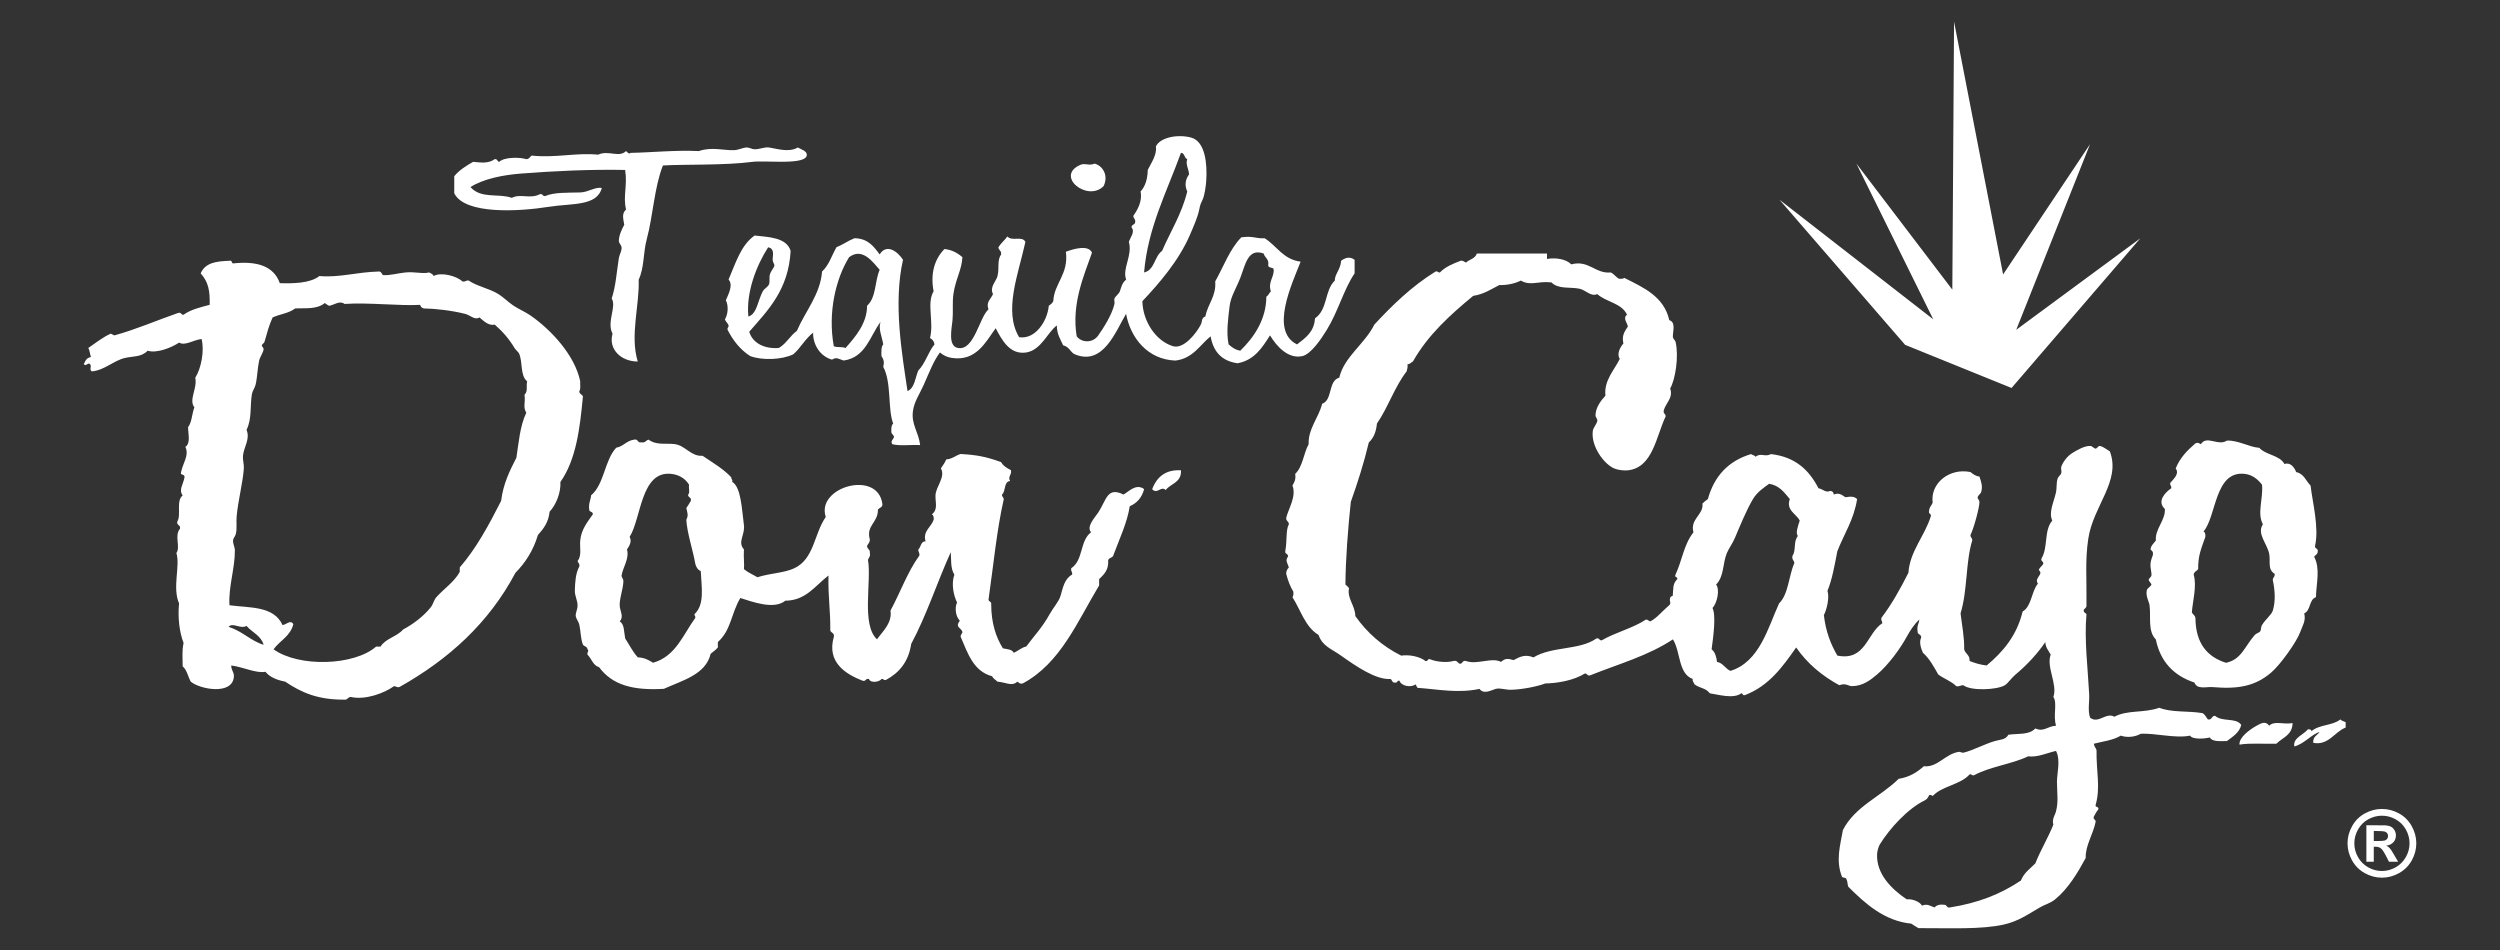 <svg xmlns="http://www.w3.org/2000/svg" viewBox="0 0 1000 380"><rect x="0" y="0" width="1000" height="380" fill="#333333" stroke="none"/><defs><style>      .cls-1 {        fill: #fff;      }    </style></defs><g><g id="Capa_1"><path class="cls-1" d="M437.85,65.45c3.36.89,5.62,4.88,3.59,8.99-6.43,6.59-19.87-4.23-8.98-8.63,1.93-.55,3.19.58,5.39-.36ZM762.05,137.94l42.57,17.25,51.48-59.84-49.61,36.57,29.53-74.26-34.78,52.12-19.62-101.1-.69,107.17-38.38-50.43,30.75,62.3-61.5-47.83,50.25,58.05ZM859.83,242.1c-.19-1.4-1.71-3.8-1.07-6.12.18-.67,1.66-1.49,1.8-2.16.06-.31-1.08-1.47-1.08-1.8-.02-.73.86-.95,1.08-1.8.23-.88-.49-2.87-.36-4.68.21-3.02,2.18-4.05,0-5.76.21-1.71,1.37-2.46,2.15-3.59-.42-4.57,3.87-8.06,3.6-12.6-3.34-3.13.19-6.64,2.52-8.27.26-1.1-.62-1.06-.36-2.17,1.19-1.43,3.82-3.64,2.16-5.75,1.69-4.3,4.7-7.29,7.91-10.07,1.08-.43,1.23-.1,2.16.35,2.38-3.75,6.84.92,10.43-1.43,4.53-.21,9.03,2.64,12.95,2.88,2.6,2.91,8.13,2.89,10.07,6.48,2.29-.84,4.01,1.32,4.67,3.23,3.11.61,3.92,3.53,5.77,5.4.77,6.69,3.46,16.81,1.79,24.1-.2,1.28,1.27.89,1.08,2.17,0,1.21-.92,1.48-1.45,2.16,2.51,4.84.93,10.08.72,16.21-2.81.9-2.04,5.39-4.68,6.47.71,3-.55,4.64-1.8,7.92-1.33,3.52-7.67,12.59-11.51,15.83-6.18,5.23-12.79,6.66-23.38,5.74-1.96-.16-4.06.55-6.12-.35-.36-.48-.97-.7-1.07-1.45-8.18-2.74-13.62-8.2-15.48-17.26-3.33-3.34-1.88-9.19-2.52-13.67ZM876.74,244.97c.42.91,1.43,1.2,1.44,2.52.16,9.79,4.65,15.25,12.23,17.63,6.17-1.32,7.33-6.36,11.51-11.15.55-.63,1.71-.84,2.16-1.44.43-.59.21-1.66.73-2.52,1.39-2.31,3.82-4.12,4.31-5.75,1.15-3.78.89-8.06,0-12.23-.06-1.14.96-1.2.73-2.52-2.9-1.76-1.6-4.89-2.16-7.93-.78-4.13-5.06-8.08-2.53-11.87-2.41-4.36.18-10.22-.35-15.83-1.74-2.25-3.94-3.97-6.84-4.32-12.17-1.46-11.33,16.97-16.55,23.02.63.32.8,1.12.72,2.16-1.73,4.95-2.92,7.44-2.88,12.94-.59.74-1.64,1-1.8,2.18,1.37,4.44-.42,10.77-.72,15.11ZM896.52,289.94c-.83,3.24-3.45,4.69-5.75,6.48-2.81.03-5.87.35-6.84-1.44-2.05.53-6.86.93-7.92-.73-5.79,1.23-14.4-1.15-19.78-.72-2.23,1.3-5.5,1.6-7.91.72-3.07,1.91-7.6,2.38-10.78,3.24.09,1.11.77,1.62,1.07,2.52-.13,8.67,1.66,14.95-.36,21.95-.28,1.22,1.45.45,1.07,1.8-.7.84-1.24,1.87-1.79,2.88-.39,1.33.88,1.02.71,2.15-1,4.97-4.13,9.43-3.96,14.4-3.06,5.67-6.98,12.29-12.23,16.55-2.04,1.65-3.9,1.95-6.11,3.23-4.91,2.86-8.54,5.5-14.39,6.84-8.92,2.03-21.37,1.42-34.18,1.44-.96-.6-1.98-1.14-2.87-1.8-10.85-1.05-18.62-8.22-25.18-14.75-.38-.83-.23-2.17-.72-2.88-.04-.92-1.34-.57-1.8-1.08-2.6-6.53-.7-12.67.36-18.71,4.81-9.47,15.14-13.4,22.31-20.51,4.36-.67,7.39-2.67,10.08-5.03,5.47.61,8.54-4.96,14.02-5.76.49-.07,1.28.48,1.79.35,3.78-.91,8.5-3.49,12.6-4.67,2.13-.62,4.2-.44,5.4-2.52,4.53-.6,8.22.13,10.78-2.52,3.37,1.56,4.8-.89,8.28-1.09-1.27-4.11.61-9.19-1.08-11.5,1.8-4.94-2.91-12.03-1.07-16.91-.78-1.62-2.05-2.74-2.16-5.05-2.78,4.23-7.28,9.18-11.87,12.96-1.65,1.36-3.08,3.58-4.32,4.32-3.22,1.91-13.64,2.32-16.55,0-1.15-.08-1.52.63-2.87.36-1.95-2-4.95-2.96-7.2-4.68-1.79-3.11-3.48-6.35-6.11-8.64-.66-1.47-1.71-4.15-.72-6.12.1-1.42-1.55-1.09-1.44-2.52-.36-2.16.53-3.06.72-4.68-1.87,1.64-3.67,4.31-5.04,6.84-2.5,4.63-7.26,11.2-11.86,15.11-2.69,2.27-5.71,4.66-10.08,4.68-1.49,0-2.44-1.38-5.04-.36-6.99-3.81-12.85-8.73-17.27-15.11-5.42,7.78-10.94,15.43-20.51,19.07-.98.26-.72-.73-1.44-.73-3.12,2.33-9.01.54-12.59,0-1.67-2.23-3.81-1.89-6.12-3.59-.21-.76-.88-1.03-.72-2.16-5.84-2.07-4.82-11.02-7.91-15.83-9.92,6.56-21.21,9.66-33.1,14.39-1.34.39-1.03-.89-2.17-.71-4.29,2.7-10.79,3.88-15.82,3.96-2.54,1.04-9.08,2.45-13.67,2.52-2.41.04-4.32-.82-6.12-.35-1.5.39-4.79,2.41-6.47,0-8.54,1.83-16.58.18-24.11-.37-1.12.18-1.01-.9-1.45-1.43-2.01,1.42-5.79.62-6.46-1.45-1.11-.26-.7,1-1.81.72-1.22.16-1.07-1.07-1.8-1.43-5.86.38-13.78-5.1-19.78-9.35-3.74-2.67-7.48-3.78-8.99-8.28-5.34-3.17-7.13-9.92-10.44-15.11.42-.42.41-1.27.37-2.17-1.27-2.07-2.21-4.51-2.87-7.19-.01-1.21.49-1.91,1.07-2.52-.49-1.64-1.58-2.74-.36-4.33.19-1.28-1.27-.89-1.08-2.16.8-4.32.14-8.45,1.44-10.79,0-1.2-1.18-1.23-1.07-2.52.69-3.27,4.24-8.62,2.5-12.95.69-1.24,1.47-2.38,1.09-4.68,3.01-2.74,3.34-8.17,5.39-11.87-.28-6.11,4-10.56,5.4-16.17,4.27-1.48,2.31-9.2,6.84-10.43,1.96-8.39,10.22-13.49,14.03-21.23,7.32-7.91,15.06-15.39,24.46-21.22,1.01-.31.93.51,1.79.35,2.09-2.22,5.16-3.47,8.28-4.67,1.12-.19,1.4.51,2.16.71,1.36-1.27,3.69-1.57,4.31-3.59h28.07v2.16c3.53-.65,7.78.1,9.71,2.16,7.03-1.87,9.64,3.88,15.82,3.24,1.29.63,2.02,1.83,3.24,2.52.88.04,1.73.05,2.16-.35,7.72,3.9,15.84,7.43,17.98,16.9,2.75.92,1.35,4.45,1.44,6.83,0,.41,1,1.49,1.07,1.8,1.39,5.93-.1,15.17-2.15,18.71,1.3,3.73-1.75,5.85-2.53,8.64-.41,1.48.76,1.4.73,2.52-3.8,7.85-5.06,20.49-15.12,21.58-1.49.16-3.91-.1-5.39-.72-4.34-1.84-9.48-9.15-8.63-15.1.19-1.29,1.56-2.65,1.79-3.96.16-.81-.7-1.37-.71-2.16-.01-3.08,2.06-5.88,3.96-7.91-.67-6.08,3.6-10.29,5.75-14.75-1.34-1.86.15-4.75,1.44-6.12-.69-3.17.36-4.61,1.79-6.83-.25-1.47-2.15-3.34-.35-4.68-2.05-4.67-8.38-5.06-11.89-8.27-2.58,1.17-4.54-1.61-7.18-2.16-3.65-.76-8.4.31-11.16-2.52-5.69-.62-8.22,1.56-12.24-.72-2.54,1.27-5.6,1.86-8.63,1.79-3.25,1.67-6.18,3.67-10.43,4.32-9.18,7.6-18.04,15.54-24.11,26.26-.76.32-1.07,1.09-2.16,1.08.16,1.24-.14,2.02-.36,2.88-4.77,6.14-7.42,14.4-11.87,20.86-.3,3.29-1.36,5.82-3.24,7.55-2,8.3-4.48,16.14-7.2,23.74-1.1,10.14-2.12,23.32-2.16,33.11.54.42,1.01.9,1.44,1.44-.89,4.05,2.44,6.89,2.52,11.16,4.7,6.7,10.76,12.02,18.34,15.83,3.26-.52,7.56.42,9.71,2.15,1.11.27.69-.99,1.8-.72,2.41,1.03,6.61,1.5,9.36.72,1.56-.37,1.65.74,2.52,1.08,1.33.14.93-1.46,2.52-1.08,4.47,1.64,10.32-1.65,14.02.36,1.64-1.42,2.61-1.43,5.04-.72,2.62-1.46,4.79-2.4,7.92-1.08,7.55-4.55,18.43-2.79,25.18-7.56,1.33-.38,1.03.9,2.16.72,5.44-3.17,12.43-4.82,17.63-8.28.88-.06,1.1.57,1.79.72,2.81-1.52,4.29-3.65,7.55-6.47.99-.85-.04-1.39.37-2.88.27-1.01,1.01-.54,1.07-1.08.27-2.33-.2-4.53,1.79-6.48.28-1.11-1.24-.44-.72-1.8,2.68-5.6,3.29-12.01,7.2-16.92-1.49-5.4,4.17-7.02,3.59-11.51.69-.64,1.35-1.28,2.17-1.8,2.55-9.18,8.21-15.28,17.26-17.99.55.43,1.48.45,1.8,1.08,2.14-1.74,3.86.24,6.11-1.08,9.84,1.08,15.37,6.46,19.07,13.67,1.71.26,2.91,1.94,4.67,1.07.92.05,1.39.53,1.44,1.45,2.14-.92,3.34.23,4.67,1.07,2.18-.31,3.37-.44,4.68.72-1.3,8.3-5.23,13.95-7.91,20.87-1.07,5.51-2.03,11.16-3.95,15.84.88,2.65-.28,7.54-1.44,9.71.73,6.48,2.74,11.66,5.4,16.2,11.34,2.28,11.79-8.94,17.98-12.95,0-.84-.61-1.06-.36-2.16,4.15-5.45,7.57-11.62,10.8-18.01.56-8.6,6.56-14.74,8.98-22.67.18-1.13-1.09-.8-.71-2.16.09-1.47,1.01-2.1,1.43-3.23-1.03-7.58,6.5-13.99,15.12-12.24,1,.79,1.97,1.62,3.59,1.8.62,1.94,1.38,3.74.72,6.12-.22.77-1.31,1.46-1.44,2.16-.1.53.7,1.18.72,1.8.07,2.2-2.27,10.66-3.59,13.31-.1,1.05.81,1.11.71,2.17-2.67,8.57-1.86,20.04-4.67,29.15.49,4.27,1.57,9.75,1.44,14.39.41,1.86,2.36,2.19,2.16,4.68,2.06.81,4.25,1.5,6.83,1.8,6.54-5.44,12.06-11.93,14.39-21.58,3.64-2.12,3.49-8.03,6.12-11.16-1.68-2.36,2.52-3.69.36-5.4.28-1.16,1.31-1.58,1.79-2.52.18-1.14-1.1-.82-.72-2.17,2.72-4.39.9-11.26,4.32-15.11-1.52-3.27.5-7.15,1.44-11.15.45-1.97.11-4.11.72-5.76.3-.81,1.24-1.35,1.44-2.16.21-.8-.26-1.74,0-2.52.55-1.61,2.19-4.07,4.32-5.4,1.6-1,5.08-3.14,7.56-2.88.23.03,1.48,1.09,1.8,1.08.63-.02,1.07-1.23,1.8-1.08,1.35.28,2.91,1.57,3.95,2.17,4.5,11.91-6.64,21.68-8.63,34.89-1.33,8.77-.59,15.98-.73,26.64.09,1.05-.68,1.24-1.07,1.8-.25,1.2.74,1.18,1.07,1.79-.92,10.5.56,21.61,1.08,32.01.16,3.15-.64,6.39.36,9.36,3.3,2.67,6.35-2.29,9.71-.36,5.48-2.85,11.63-1.36,17.99-3.59,4.76,1.97,11.62,1.18,17.27,2.15,1.02.54,1.45,1.67,2.16,2.52,1.76.33,1.37-1.51,2.88-1.43,2.91,2.55,8.32.59,10.43,3.59ZM719.89,208.26c-1.3-2.73-5.6-4.11-3.96-8.63-2.19-2.59-4.14-5.45-8.27-6.12-2.38,1.71-4.82,3.36-6.47,6.12-2.51,4.16-5.17,10.68-7.2,15.47-.99,2.35-2.49,4.29-3.24,6.12-1.74,4.18-1.04,9.26-4.31,12.6,1.55,1.9.5,7.32-1.44,9.36,1.47,2.96.34,11.53-.36,16.54,1.34,1.07,1.91,2.89,2.16,5.04,2.53.46,3.26,2.72,5.39,3.59,11.66-3.6,15.02-17.33,19.43-26.98,3.78-3.65,3.87-11.01,6.12-16.21-.12-1.08-1.12-1.29-.73-2.88,1.52-2.2.25-5.69,2.16-7.91-1.05-1.04,0-3.92.72-6.13ZM822.78,312.96c-.04-3.56,1.57-8.85-.37-12.59-3.56.77-7.44,2.67-11.15,2.16-6.57,3.15-15.31,4.12-21.59,7.55-1.01.3-.93-.51-1.79-.36-3.63,4.18-10.98,4.62-14.76,8.64-.48-.11-.67-.51-1.43-.36-.4.93-.91,1.73-1.8,2.16-6.55,3.13-13.9,11.01-17.98,17.63-.57.92-1.04,2.84-1.08,3.96-.3,7.81,5.73,13.87,11.86,17.99,1.92-.26,5.09.75,6.12,2.52,2.17-.95,3.35.23,5.04.72.75-.93,2.04-1.32,3.95-1.07,1.05.02.79,1.36,2.16,1.07,11.29-1.78,20.23-5.28,28.43-10.79,1.14-3.04,3.67-4.72,5.75-6.84,2.14-5.42,5.03-10.07,7.2-15.47-.63-2.31.67-3.74,1.08-5.39.99-3.97.42-6.88.37-11.52ZM907.68,290.29c-1.49-2.1-3.38-.91-5.05,0-2.67,1.48-7.14,4.69-6.83,7.56,4.33-.72,9.85-.22,14.75-.36,2.44-2.48,6.42-3.41,6.48-8.27-3.49.73-7.28-1.06-9.35,1.07ZM936.1,287.78c-2.99,2.51-8.19,1.92-11.51,4.68-.09-.63-.63-.82-1.44-.72-1.7,2.18-6.11,3.44-5.41,6.84,3.99-1.05,7.03-4.98,10.08-5.77-.94,1.35-2.75,1.81-2.51,4.33,6.11,1.15,8.49-4.41,12.95-6.12v-2.15c-.75-.33-1.6-.57-2.16-1.09ZM508,134.16c-3.13,4.9-6.2,9.87-12.95,11.15-6.33-.87-9.75-4.64-10.8-10.79-4.37,3.54-7.01,8.82-14.03,9.71-11.12-.37-18.02-9.04-19.79-18.7-4.13,6.95-9.17,20.96-20.5,16.19-1.79-.76-2.12-2.97-4.68-3.61-1.07-2.4-2.51-4.45-2.52-7.92-3.61,2.57-6.25,9.88-12.23,10.8-6.54.99-9.66-4.84-12.23-9.71-4.12,5.79-7.99,13.4-17.63,11.87-1.86-.3-3.15-.91-4.68-2.16-2.67,3.72-3.98,7.33-6.47,12.94-1.67,3.77-3.79,6.68-4.31,10.44-.75,5.41,2.22,8.32,2.88,13.66-3.62-.21-8.13.45-11.16-.36-.78-1.35.34-1.74.72-2.87-.16-1.03-1.27-1.13-1.08-2.52-.06-1.26.09-2.3.72-2.88-2.22-5.83-.59-16.37-3.96-22.66.48-1.98.17-2.97-.72-4.32-.03-1.83-.15-3.75.72-4.68-.53-3.19-2.07-6.3-1.07-8.99-4.31,5.76-5.94,14.2-14.76,15.46-1.86-.49-2.81-1.59-4.67-.35-4.66-1.3-7.66-5.9-7.56-10.79-3.11,2.4-4.97,6.06-7.91,8.64-4.57,2.24-12.53,2.51-17.27.71-3.95-2.53-6.79-6.16-9-10.43-.3-1.02.51-.93.36-1.8-.29-1.03-1.2-1.43-1.44-2.52,1.2-1.83,1.51-5.35.36-7.56.98-2.36,3.07-6.12,1.08-8.28,2.82-6.52,4.92-13.79,10.43-17.62,5.52.62,12.71.7,14.4,6.12-.82,15.49-8.95,23.66-16.56,32.37,1.39,4.73,6.38,6.96,11.87,6.47,2.97-1.71,4.47-4.88,7.19-6.83,3.3-7.74,9.38-14.59,10.07-23.74,2.73-2.44,3.88-6.43,5.77-9.72,2.58-1.01,4.61-2.58,7.19-3.59,5.42.08,7.72,3.31,10.07,6.47,2.89-4.6,7.35-.96,9.35,2.16-3.98,17.5-.35,37.97,1.81,52.52,2.92-1.26,3.03-5.35,4.32-8.26,2.81-2.83,3.92-7.35,6.47-10.43-.2-1.23-.82-2.04-1.8-2.52,1.64-6.54-1.44-13.97,1.44-18.7-1.33-6.98.29-12.79,4.32-16.91,2.8.25,5.08,1.44,7.2,3.24-.25,5.11-2.78,8.89-3.6,14.75-.48,3.46-.04,7.07-.36,10.43-.32,3.41-1.93,10.38,2.16,11.15,6.5,1.23,8.53-12.19,12.23-15.46-1.11-3.02.99-4.06,1.81-6.12-1.49-2.75,1.28-5.09,1.8-7.19.79-3.31-.23-6.3,1.44-8.64.25-1.57-1.04-1.6-1.08-2.88,1.01-1.62,2.47-2.79,3.6-4.32,1.77,2.12,5.93-.39,7.2,2.18-2.92,13.22-8.79,27.63-2.52,38.12,6.52,1.02,11.34-6.53,11.87-12.59.75-.45,1.36-1.05,1.8-1.8.31-7.16,6.2-10.73,5.04-19.79,3.02-1.13,9.01-2.93,10.44.37-3.4,9.54-8.23,20.7-6.12,33.45,2.06,2.72,6.5,2.72,8.63-.36,2.05-2.94,5.45-8.13,6.48-12.59.14-.59-.21-1.62,0-2.16.39-.96,1.77-1.82,2.16-2.87.52-1.45.85-3.47,2.52-4.68-1.67-4.44,2.62-9.56,1.08-15.1.57-1.81,2.57-4.02,1.08-5.77-.1-1.3,1.42-.97,1.44-2.16.23-1.33-.78-1.38-.72-2.52,1.7-2.41,3.69-5.93,2.88-9.71,1.84-2,2.8-4.87,2.88-8.64,1.32-2.72,3.74-5.97,3.24-9.35,1.62-3.58,8.46-5.03,14.03-3.61,5.73,1.48,6.57,10.5,6.12,17.28-.14,2.06-.6,5.66-1.44,7.55-.67,1.51-.91,1.63-1.44,4.32-.54,2.74-2.33,6.74-3.6,9.71-4.49,10.49-12.54,19.69-19.07,26.62.19,8.03,5.34,15.89,12.24,17.99,4.29,1.3,9.39-5.2,11.14-8.64.66-1.28.15-2.66,1.8-3.23,1.06-5.21,4.42-8.11,3.96-14.04,3.37-5.97,5.8-12.9,10.43-17.62,4.73-.69,5.57.54,9.35.37,4.89,3.02,7.36,8.47,14.39,9.35-3.44,8.82-12.45,27.75-1.44,33.1,3.32-2.56,6.83-4.93,7.19-10.43,5.19-3.63,3.71-11,7.92-15.11-.06-2.56,2.36-4.53,2.52-7.91,1.68-1.26,3.54-1.84,5.4-.37v5.4c-4.33,6.38-6.54,15.14-11.16,22.66-2.33,3.81-6.37,9.67-9.72,10.43-5.58,1.29-10.28-3.8-12.95-8.28ZM457.64,108.98c4.29-.98,4.09-6.46,7.19-8.63,3.41-7.87,7.85-14.71,10.07-23.75-1.14-2.51-.75-4.85.72-6.83-.11-2.33-1.5-3.92-.72-6.12-1.29-.39-.91-2.44-2.52-2.52-5.67,15.68-13.23,29.89-14.75,47.84ZM299.35,126.61c3.42-.94,3.76-6.39,5.76-10.07.63-1.17,2.06-1.68,2.52-2.88.38-1.02-.05-2.66.36-3.96.47-1.51,1.62-2.56,1.8-3.59.04-.26-.8-1.33-.72-2.53.13-1.88.69-4.12-1.8-4.68-4.67,7.22-8.89,18.01-7.92,27.71ZM351.87,107.91c-2.68-3-6.9-9.1-12.23-5.03-5.19,8.33-8.63,21.94-6.12,35.61,1.2.59,3.48.12,4.68.72,3.89-4.43,8.62-9.78,8.63-16.9,3.73-3.34,3.06-10.01,5.04-14.39ZM509.44,107.53c-.55-.64-2.11-.28-2.16-1.42.44-2.6-1.39-2.93-1.8-4.69-6.39-2.34-7.35,4.58-9.36,9.72-1.71,4.39-3.85,7.46-4.31,11.51-.63,5.47-1.32,10.33-.37,15.11,1.29,1.11,2.61,2.18,4.67,2.52,5.32-5.15,10.38-12.37,10.43-21.59.82-.5,1.15-1.49,1.8-2.15-1.3-3.86,1.59-5.9,1.08-9.01ZM457.64,195.67c-.86,3.34-2.85,5.55-5.75,6.84-.94,6.38-4.18,13.23-6.48,19.42-.18,1.26-1.85,1.03-2.15,2.17.27,3.99-1.74,5.7-3.61,7.56v2.52c-8.75,14.5-15.42,31.1-30.57,39.21-1.24.28-1.52-.4-2.16-.73-2.11,2.04-4.6.25-7.92,0-.72-.71-1.7-1.17-2.16-2.16-7.48-1.99-9.74-9.2-12.59-15.82-.05-.89.57-1.12.73-1.8-.24-1.2-1.38-1.5-1.8-2.52-.17-1.14.5-1.41.72-2.16-1.57-1.37-2.13-5.15-1.08-7.19-1.43-2.91-2.37-7.6-1.07-11.15-1.67-2.52-1.21-6.52-1.44-9-5.46,12.04-9.7,25.32-15.83,36.7-1.05,7.11-4.76,11.54-10.07,14.39-1.02.3-.93-.51-1.8-.36-.74,1.18-4.44,1.82-5.03,0-1.44-.35-1.08,1.07-2.52.71-6.83-2.66-14.49-7.43-11.51-17.62.27-1.59-1.16-1.47-1.44-2.52.13-7.6-.92-13.34-.72-21.96-5.46,4.22-9.08,10.02-17.27,10.08-4.54,3.72-13.17.42-17.99-1.08-3.76,6.35-3.61,12.76-8.99,17.62v2.16c-.8,1-1.89,1.7-2.88,2.52-1.95,8.33-11.18,10.61-18.7,14.03-12.57.74-20.67-1.6-25.91-8.64-2.51-.73-3.01-3.47-4.67-5.04-.18-1.13.78-1.41,0-2.17-.09-1.1-1.31-1.1-1.8-1.8-.97-2.52-.84-5.23-1.44-7.92-.34-1.52-1.32-2.39-1.44-3.59-.13-1.33.74-2.45.72-4.31-.02-1.97-1.13-3.73-1.08-5.76.08-3.41.31-7.06,1.8-9.73.18-1.13-.5-1.4-.72-2.15,1.79-2.26.79-5.31,1.08-8.28.43-4.46,2.97-7.41,5.04-10.43.1-1.18-1.39-.77-1.44-1.8-.42-2.57.81-4.58.72-5.76,5.31-4.41,5.37-14.04,10.07-19.06,2.93-.55,4.11-2.84,7.19-3.24,1.69-.37,1.2,1.44,2.88,1.08,1.62.3,1.8-.84,2.87-1.08,3.11,2.36,7.03,1.36,10.44,1.79,4.3.55,6.48,5.01,11.15,4.67,4,2.73,8.28,5.16,11.51,8.64-.14.86.66.79.36,1.8,3.55,2.11,3.82,10.86,4.68,17.28.52,3.95-2.68,6.76,0,9.71-.2,3.72.24,5.81,0,7.91,1.54,1.34,3.6,2.17,5.39,3.24,5.45-1.69,10.65-1.67,14.75-3.59,8-3.75,7.81-13.56,12.59-20.51-3.97-12.1,21.08-19.06,22.67-5.04,0,1.34-1.36,1.29-1.81,2.16.09,5.2-4.82,6.22-3.23,11.87.04,1.25-.71,1.7-1.09,2.52-.09,1.41,1.31,1.34,1.09,2.89.38,1.59-.62,1.79-.72,2.88,1.44,8.7-2.74,25.86,3.6,31.66,2.25-3.23,6.12-6.46,5.39-11.51,3.92-7.24,6.82-15.5,11.52-21.96.29-1.24-.54-1.38-.36-2.52,1.08-.96.87-3.2,2.87-3.23-1.25-4.02,2.3-5.69,3.24-8.64.07-1.03-.09-1.83-.72-2.16,2.54-1.89,1.34-4.74,1.44-7.56.12-3.56,4.15-7.34,2.16-10.79.75-1.16,1.6-2.25,2.15-3.6,2.47-.16,3.69-1.58,5.75-2.16,6.3.35,10.07,1.02,16.19,3.24.84,1.56,2.39,2.41,3.96,3.24.32,2.02-1.42,2.57-.36,4.32-2.64.23-1.63,4.12-3.24,5.4-.06.89.56,1.11.72,1.79-2.85,12.54-4.14,26.5-6.12,40.3.11.85,1.25.68,1.08,1.8.02,7.42,1.82,13.05,4.67,17.63,1.67.37,3.7.38,4.32,1.79,1.81-.71,2.98-2.06,5.04-2.52,3.18-4.36,6.3-7.43,9.36-12.95,1.41-2.56,3.66-5.04,4.31-7.19,1-3.32,1.51-6.85,4.68-8.63.18-1.14-.65-1.28-.36-2.53,4.93-3.28,3.32-10.9,7.92-14.39-2.02-2.24,1.64-6.04,2.88-7.91,3.28-4.95,3.52-10.45,10.08-7.19,2.13-1.09,4.96-4.57,8.27-2.17ZM280.29,228.41c-1.23-.42-1.98-1.91-2.16-2.88-1.07-5.9-3.33-12.49-3.6-17.63.92-1.91.44-2.58,0-4.69.67-.88,1.21-1.91,1.8-2.87.37-1.58-1.22-1.18-1.08-2.52.82-.62.13-2.75.36-3.96-1.57-2.56-4.13-4-7.2-4.32-12.13-1.24-11.89,17.85-16.55,25.19,1.03,1.99-.24,3.8-1.07,5.03,1.05,3.71-1.69,7.24-2.16,10.44-.09.59.72,1.39.72,2.16,0,3.18-1.83,7.58-1.43,10.44.25,1.81,1.61,3.89,0,5.75,1.89,1.32,1.56,3.69,2.15,6.83,1.67,2.54,3.03,5.37,5.04,7.56,2.67.09,4.41,1.11,6.12,2.16,9.06-2.55,12.01-11.25,16.91-17.98.08-.69-.41-.8-.36-1.45,4.18-3.89,2.82-10.72,2.52-17.28ZM233.16,158.63c-1.19,12.81-2.72,25.24-9,34.16.25,4.29-1.78,9.21-4.32,11.88-.41,4.27-2.47,6.87-4.68,9.35-1.85,6.18-5,11.07-8.99,15.11-10.63,20.09-26.75,34.67-46.41,45.69-1.1.27-1.31-.37-2.16-.35-3.93,2.84-11.54,5.63-17.26,4.32-1.07,0-1.23.92-2.16,1.07-10.84.13-17.42-2.7-24.11-7.2-3.31-.64-6.14-1.78-7.91-3.95-3.62.74-9.06-1.96-13.68-2.52.05,2.08,1.16,2.67,1.08,4.31-.35,7.77-13.64,5.24-17.26,2.16-1.13-1.99-1.51-4.71-3.24-6.11-.01-4.03-.31-6.12.37-9.36-1.74-4.49-2.36-10.52-1.8-15.82-2.8-6.37.55-15.07-1.08-20.16,1.76-2.43-.94-6.93,1.44-9.72.37-1.67-1.44-1.19-1.07-2.88,1.65-2.53-.6-8.34,2.15-10.43-1.67-2.26.18-4.3.72-7.19.18-1.12-.9-1.02-1.44-1.44.32-3.78,3.54-7.2,1.8-10.79,2.15-1.5,1.12-4.86,1.08-7.91,1.55-1.93,1.52-5.43,2.52-7.91-2.38-3.04,1.27-7.54.36-11.87,2.3-3.59,3.75-10.64,2.52-15.47-3.46.43-6.61,2.84-8.99,1.44-2.95,1.94-8.87,4.43-12.59,3.24-2.48,2.63-5.82,2.16-9,2.88-4.54,1.03-8.25,4.95-13.3,5.4-1.24-.76.09-1.84-.72-2.88-.76-.92-1.6,1.06-2.52,0,.86-1.81,1.13-2.46,2.87-2.88-.44-1.11-.44-2.67-1.08-3.6,2.93-1.98,5.62-4.21,9-5.75.53.18.9.53,1.44.71,9.01-2.49,16.99-6.04,25.54-8.99,1.35-.38,1.03.89,2.16.72,2.76-2.03,6.62-2.97,10.43-3.96.13-5.45-.45-9.09-3.6-12.59,1.88-4.29,6.15-4.82,11.51-5.03,1.15-.32.74.93,1.44,1.06,9.52-1.05,16.29,1.03,18.71,7.92,5.06.1,12.01.14,15.83-2.88,7.95.73,14.78-1.57,23.74-1.8,1.18-.1,1.04,1.11,1.8,1.43,2.59.21,5.8-.75,8.99-1.07,3.53-.35,7.06.69,9.35,0,.72.37,1.53.63,1.8,1.45,2.87-1.71,9.24-.06,11.51,2.15,1.25.3,1.39-.53,2.52-.35,3.07,2.19,8.27,3.17,11.87,5.4,2.07,1.28,3.9,3.22,6.11,4.68,2.18,1.43,4.75,2.5,6.84,3.96,8.09,5.63,17.65,15.82,19.79,26.25-.11,1.33.3,3.19-.36,3.95-.06,1.27,1.22,1.19,1.44,2.17ZM105.45,257.92c-1.05-3.74-4.63-4.95-6.83-7.55-2.56,1.38-5.44-1.55-7.19.36,5.71,1.83,8.86,5.64,14.03,7.19ZM210.85,152.51c-2.86-2.24-1.68-7.76-3.24-11.15-.2-.45-1.37-1.44-1.8-2.16-2.28-3.8-4.79-6.62-7.91-9.35-2.51.57-4.46-1.52-6.12-2.88-1.84,1.24-3.63-.91-5.75-1.43-5.26-1.33-11.82-2.09-16.55-2.17-.75-.21-1.23-.68-1.44-1.43-7.87.49-20.94-1.03-30.22-.36-1.9-1.49-4,.34-6.11.73-.74-.21-1.16-.75-1.8-1.08-3.37,2.68-7.94,1.91-11.87,2.15-2.32,1.88-6.12,2.28-8.99,3.6-1.45,3.14-2.18,6-3.24,9.71-.18.66-.98.9-1.08,1.44-.07.41.75,1.06.72,1.44-.09,1.47-1.45,3.09-1.79,4.67-.7,3.18-.7,6.73-1.44,9.71-.33,1.33-1.23,2.35-1.44,3.6-.83,4.86.04,9.99-2.16,14.39,1.55,3.68-1.13,6.93-1.44,10.42-.14,1.57.48,3.45.36,5.05-.42,5.76-2.29,12.77-2.87,19.06-.24,2.54.22,5-.36,7.2-.28,1.02-1.01,1.48-1.08,2.52-.1,1.33.71,2.62.72,3.95.06,7.17-2.63,14.67-2.16,21.96,8.4,1.1,17.71.26,21.23,7.91,1.37-.03,3.19-2.32,4.31-.35-1.16,4.82-5.39,6.59-7.91,10.06,10.16,7.29,32.26,6.57,41.02-1.08h1.79c1.99-3.28,6.58-3.98,9-6.83,4.13-2.2,8.36-5.43,11.15-9,.93-1.18,1.17-2.84,2.17-3.95,3.14-3.48,7.03-5.96,9.35-10.08v-1.8c6.68-7.72,11.7-17.08,16.55-26.63.86-6.92,3.47-12.11,6.11-17.26.9-5.8,1.42-12.76,3.96-17.99-1.44-2.43-.25-3.78-.72-7.19,1.51-1.43.55-3.45,1.08-5.4ZM219.49,82.73c9.16-1.48,19.32-.12,21.23-7.56-2.86-.43-5.32,1.71-8.64,1.81-5.22.15-10.3-.13-14.03,1.45-1.13.17-.81-1.11-2.16-.73-3.76,2-7.83-.35-11.16,1.44-5.19-1.9-12.34.53-16.54-4.32,5.18-3.29,13.04-4.84,20.14-5.39,13.36-1.03,27.78-1.73,41.73-1.45.98,6.61-.93,10.27.36,15.83-1.75,1.59-1.16,3.45-.72,6.11-.94,1.7-2.15,4.23-2.16,6.48,0,.82,1,1.66,1.08,2.52.14,1.49-.86,2.92-1.08,4.31-.96,6.16-1.22,11.19-2.87,16.19,2.09,3.16-2.13,9.41.35,14.04-1.75,6.17,3.32,11.15,10.08,11.15-3.19-10.44.75-22.44.37-32.74,2.27-4.78,1.76-10.7,3.23-16.19,2.5-9.26,3.05-20.94,6.47-29.49,8.27-.5,24.9,0,35.62-1.43,5.44-.74,22.02,1.52,21.94-2.88-.02-1.57-2.45-2.16-3.6-2.88-3.68,2.14-8.49.43-11.51,0-1.84-.27-3.74.75-5.76.71-1.13,0-2.09-.75-3.24-.71-1.54.05-3.19,1.02-5.04,1.07-4.19.15-8.88-1.43-14.03.36-9.45-.44-19.01.58-27.34.72-.66.69-1.22-.31-1.8-.72-2.76,2.79-7.05-.49-11.16,1.44-8.7-.89-17.26,1.4-26.61.36-.68.52-.95,1.43-2.16,1.43-2.5-.83-8.85-.87-10.79,1.08-.85-.12-.67-1.25-1.8-1.08-2.63,1.95-5.95,1.29-8.64,1.08-2.81,1.61-5.57,3.3-7.55,5.75v6.83c4.27,8.62,26.03,7.29,37.78,5.41ZM460.87,195.67c1.95,2.24,3.65-1.52,5.4.36,2-2.68,6.42-2.94,6.11-7.91-5.8-.35-9.55,2.33-11.51,7.55ZM945.97,325.35c-2.17,1.18-3.87,2.87-5.1,5.07-1.25,2.2-1.86,4.5-1.86,6.91s.61,4.67,1.82,6.85c1.21,2.17,2.91,3.86,5.08,5.07,2.17,1.21,4.46,1.82,6.85,1.82s4.67-.61,6.85-1.82c2.17-1.21,3.87-2.9,5.09-5.07,1.21-2.18,1.82-4.46,1.82-6.85s-.62-4.71-1.85-6.91c-1.24-2.2-2.94-3.89-5.11-5.07-2.16-1.18-4.43-1.77-6.79-1.77s-4.62.59-6.78,1.77ZM958.21,327.7c1.74.94,3.11,2.3,4.11,4.06,1,1.78,1.5,3.64,1.5,5.57s-.49,3.76-1.48,5.5c-.98,1.75-2.34,3.11-4.08,4.1-1.74.98-3.57,1.47-5.5,1.47s-3.74-.49-5.49-1.47c-1.74-.99-3.11-2.35-4.08-4.1-.98-1.74-1.46-3.57-1.46-5.5s.5-3.79,1.5-5.57c1-1.76,2.36-3.12,4.1-4.06,1.73-.95,3.54-1.42,5.44-1.42s3.71.47,5.44,1.42ZM949.51,344.69v-5.99h.77c.83,0,1.51.2,2.05.62.54.41,1.22,1.41,2.04,3l1.22,2.37h3.66l-1.72-2.94c-.61-1.04-.97-1.63-1.08-1.77-.42-.55-.75-.93-.99-1.12-.24-.2-.58-.39-1.02-.56,1.24-.18,2.21-.64,2.9-1.39.69-.75,1.03-1.65,1.03-2.7,0-.77-.19-1.46-.55-2.09-.37-.63-.82-1.1-1.36-1.4-.55-.3-1.31-.5-2.29-.58-.33-.02-1.89-.03-4.66-.03h-2.96v14.59h2.96ZM949.51,332.41h1.2c1.69,0,2.74.07,3.18.21.43.14.76.37.99.68.24.32.35.68.35,1.09s-.12.8-.35,1.13c-.24.33-.57.55-.98.69-.41.13-1.47.2-3.18.2h-1.2v-3.99Z"></path></g></g></svg>